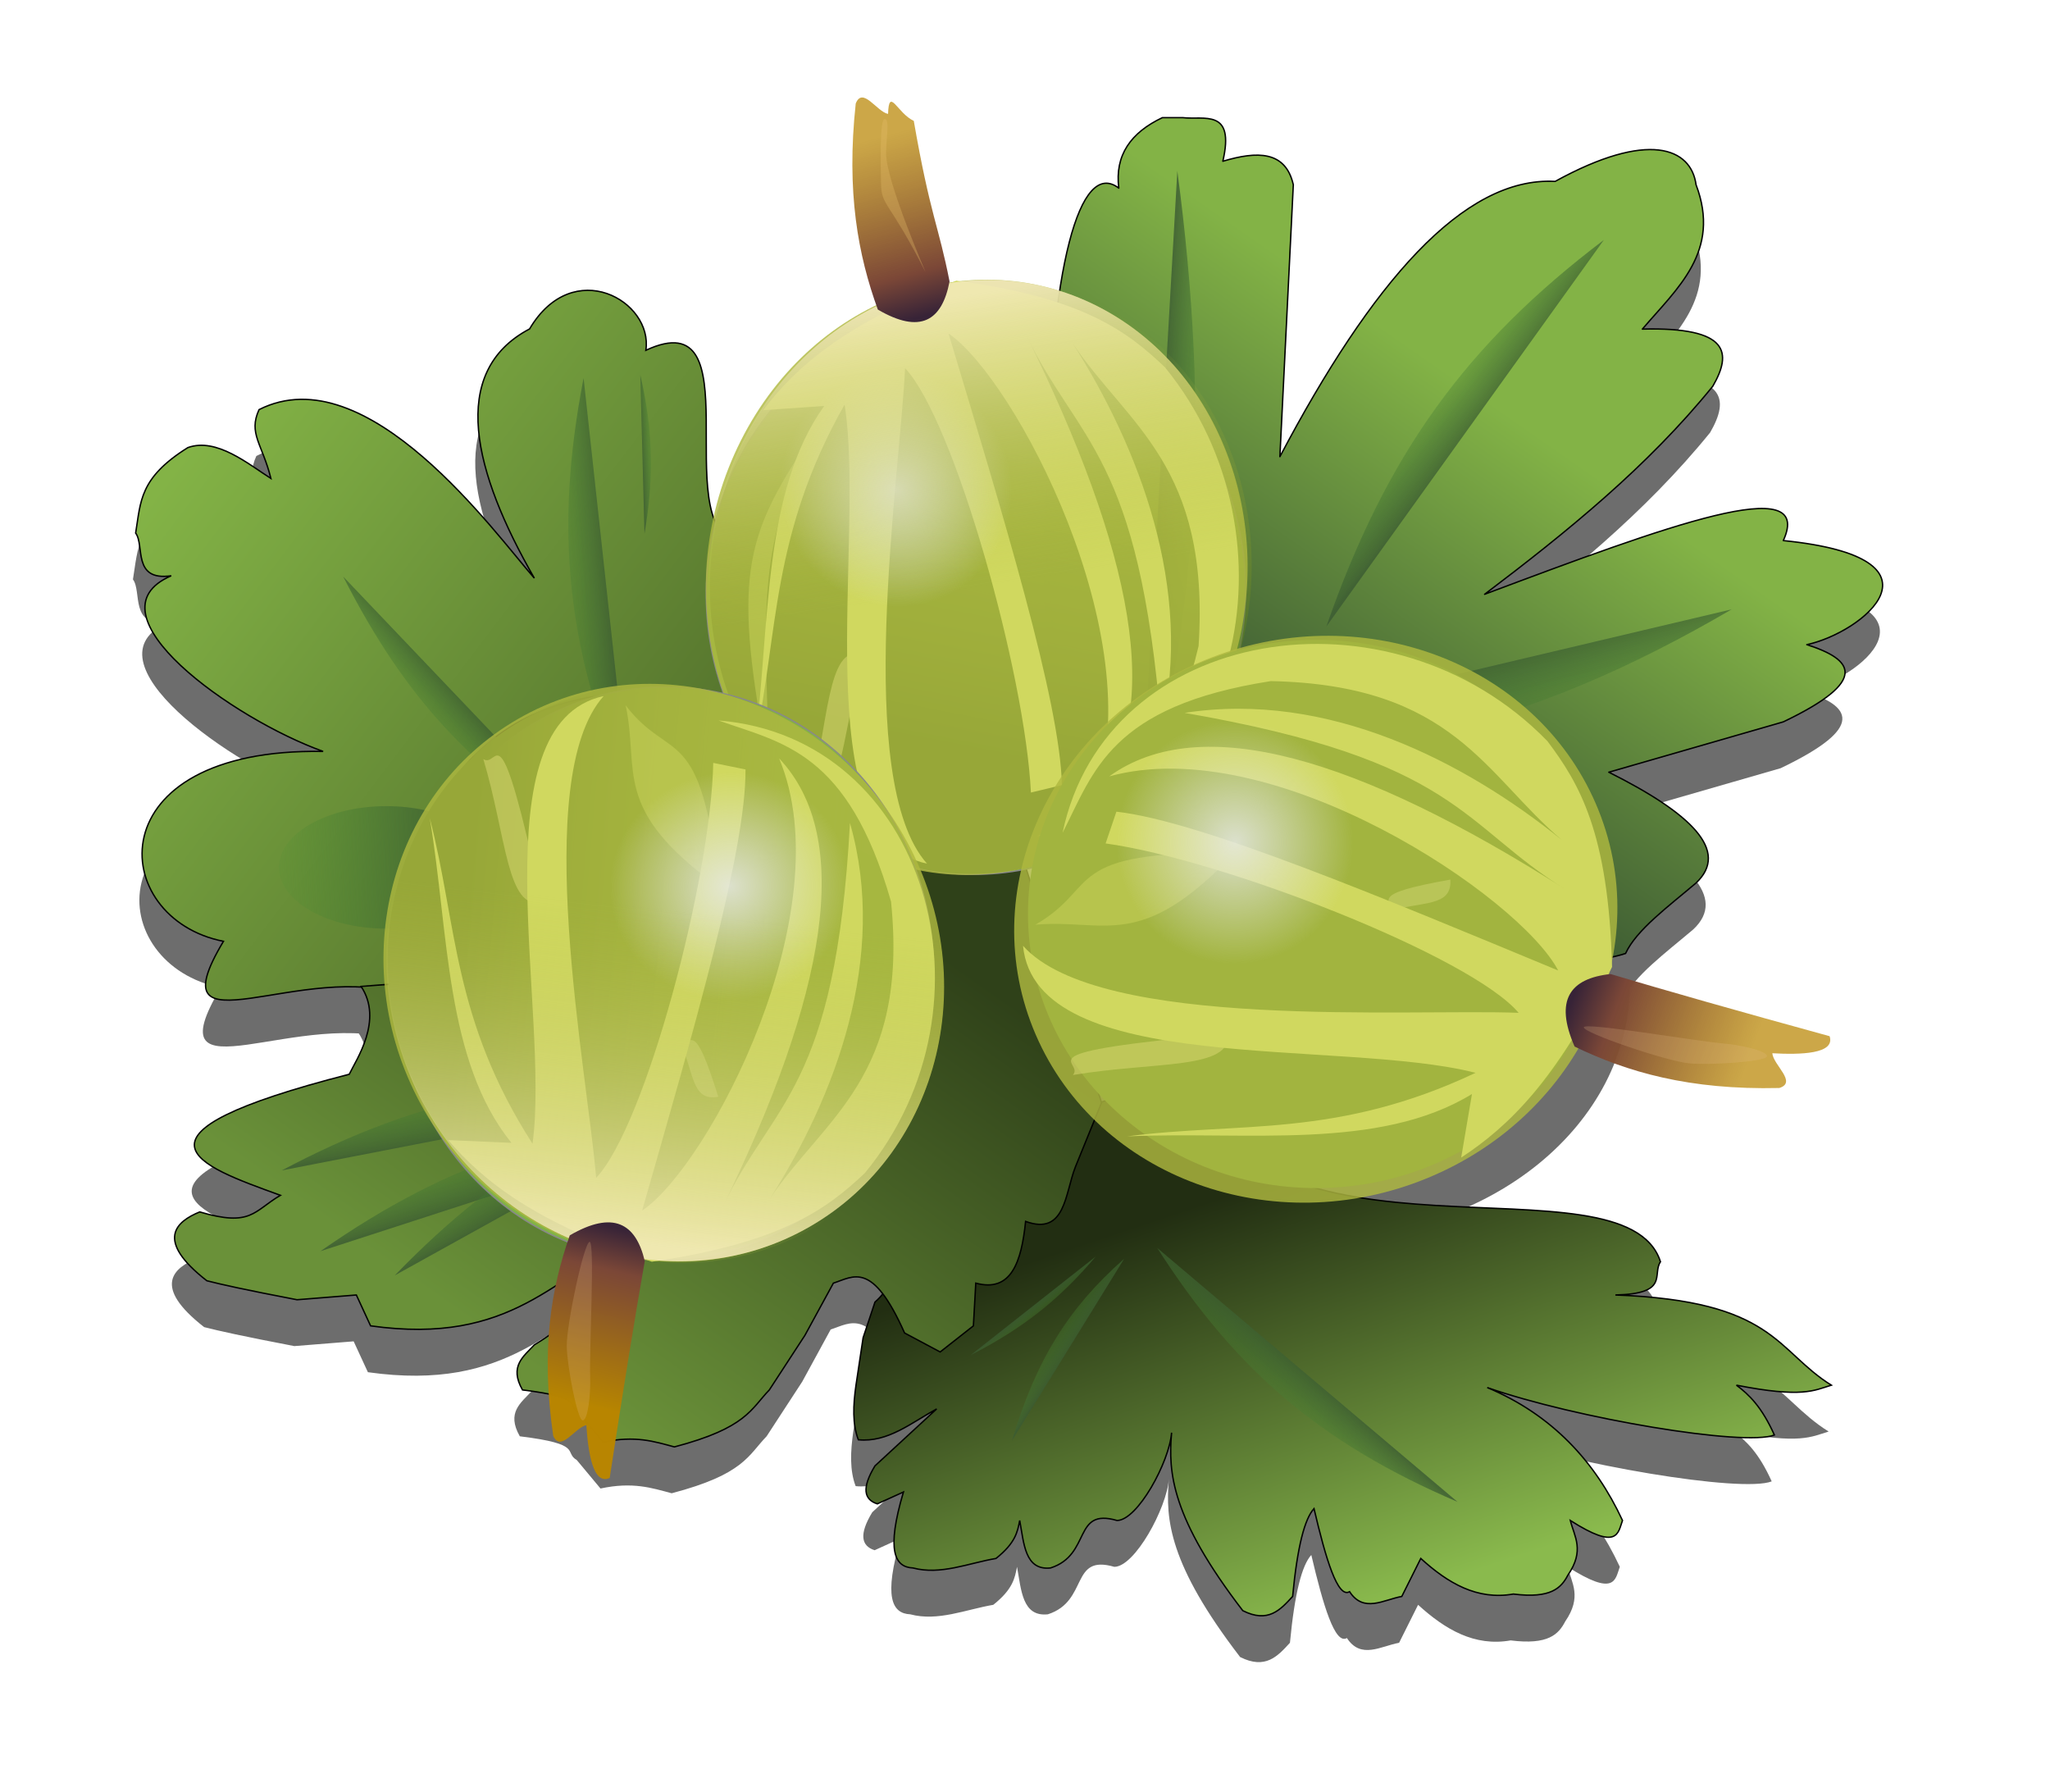 <?xml version="1.0" encoding="UTF-8"?>
<svg viewBox="0 0 322.861 282.216" xmlns="http://www.w3.org/2000/svg" xmlns:xlink="http://www.w3.org/1999/xlink">
 <defs>
  <filter id="g">
   <feGaussianBlur stdDeviation=".755"/>
  </filter>
  <filter id="a">
   <feGaussianBlur stdDeviation=".25"/>
  </filter>
  <filter id="ah">
   <feGaussianBlur stdDeviation="1.501"/>
  </filter>
  <filter id="ag">
   <feGaussianBlur stdDeviation=".969"/>
  </filter>
  <filter id="f" x="-.137" y="-.164" width="1.275" height="1.328">
   <feGaussianBlur stdDeviation=".285"/>
  </filter>
  <filter id="n" x="-.217" y="-.416" width="1.435" height="1.833">
   <feGaussianBlur stdDeviation=".378"/>
  </filter>
  <filter id="e" x="-.163" y="-.313" width="1.327" height="1.626">
   <feGaussianBlur stdDeviation=".284"/>
  </filter>
  <filter id="ai" x="-.299" y="-.083" width="1.599" height="1.166">
   <feGaussianBlur stdDeviation=".38"/>
  </filter>
  <filter id="m" x="-.032" y="-.153" width="1.064" height="1.306"/>
  <linearGradient id="b">
   <stop stop-color="#395632" offset="0"/>
   <stop stop-color="#529d32" stop-opacity="0" offset="1"/>
  </linearGradient>
  <linearGradient id="i">
   <stop stop-color="#2a5816" offset="0"/>
   <stop stop-color="#afb940" stop-opacity="0" offset="1"/>
  </linearGradient>
  <linearGradient id="l">
   <stop stop-color="#afb940" stop-opacity="0" offset="0"/>
   <stop stop-color="#f7ecc5" stop-opacity=".975" offset="1"/>
  </linearGradient>
  <linearGradient id="j" x1="123.78" x2="135.62" y1="-5.121" y2="-.817" gradientUnits="userSpaceOnUse">
   <stop stop-color="#372337" offset="0"/>
   <stop stop-color="#7b4737" offset=".238"/>
   <stop stop-color="#b88500" stop-opacity=".718" offset="1"/>
  </linearGradient>
  <linearGradient id="af" x1="123.78" x2="135.62" y1="-5.121" y2="-.817" gradientUnits="userSpaceOnUse">
   <stop stop-color="#372337" offset="0"/>
   <stop stop-color="#7b4737" offset=".238"/>
   <stop stop-color="#b88500" stop-opacity=".994" offset="1"/>
  </linearGradient>
  <linearGradient id="r" x1="25.512" x2="65.796" y1="35.928" y2="66.521" gradientUnits="userSpaceOnUse">
   <stop stop-color="#83b346" offset="0"/>
   <stop stop-color="#4e6a29" offset="1"/>
  </linearGradient>
  <linearGradient id="q" x1="119.94" x2="97.615" y1="32.742" y2="64.772" gradientUnits="userSpaceOnUse">
   <stop stop-color="#83b346" offset="0"/>
   <stop stop-color="#253d2d" offset="1"/>
  </linearGradient>
  <linearGradient id="p" x1="98.361" x2="88.398" y1="123.57" y2="93.783" gradientUnits="userSpaceOnUse">
   <stop stop-color="#8aba4d" offset="0"/>
   <stop stop-color="#222e12" offset="1"/>
  </linearGradient>
  <linearGradient id="o" x1="55.507" x2="79.372" y1="105.64" y2="71.898" gradientUnits="userSpaceOnUse">
   <stop stop-color="#6a9139" offset="0"/>
   <stop stop-color="#2f4119" offset="1"/>
  </linearGradient>
  <linearGradient id="k" x1="105.41" x2="123.89" y1="67.857" y2="81.507" gradientUnits="userSpaceOnUse" xlink:href="#l"/>
  <linearGradient id="h" x1="100.23" x2="115.53" y1="81.439" y2="59.304" gradientUnits="userSpaceOnUse" xlink:href="#i"/>
  <linearGradient id="ae" x1="99.383" x2="128.89" y1="62.099" y2="71.871" gradientUnits="userSpaceOnUse" xlink:href="#i"/>
  <linearGradient id="ad" x1="108.46" x2="123.89" y1="69.853" y2="81.507" gradientUnits="userSpaceOnUse" xlink:href="#l"/>
  <linearGradient id="ac" x1="119.07" x2="114.76" y1="33.357" y2="29.931" gradientUnits="userSpaceOnUse" xlink:href="#b"/>
  <linearGradient id="ab" x1="102.79" x2="98.482" y1="105.29" y2="101.86" gradientUnits="userSpaceOnUse" xlink:href="#b"/>
  <linearGradient id="aa" x1="45.985" x2="41.675" y1="82.515" y2="79.089" gradientUnits="userSpaceOnUse" xlink:href="#b"/>
  <linearGradient id="z" x1="47.559" x2="43.249" y1="60.349" y2="56.923" gradientUnits="userSpaceOnUse" xlink:href="#b"/>
  <linearGradient id="y" x1="55.069" x2="50.759" y1="36.367" y2="32.941" gradientUnits="userSpaceOnUse" xlink:href="#b"/>
  <linearGradient id="x" x1="96.978" x2="92.668" y1="31.401" y2="27.975" gradientUnits="userSpaceOnUse" xlink:href="#b"/>
  <linearGradient id="w" x1="143.25" x2="138.94" y1="55.262" y2="51.836" gradientUnits="userSpaceOnUse" xlink:href="#b"/>
  <linearGradient id="v" x1="89.468" x2="85.158" y1="101.53" y2="98.105" gradientUnits="userSpaceOnUse" xlink:href="#b"/>
  <linearGradient id="u" x1="43.484" x2="30.039" y1="65.104" y2="66.073" gradientUnits="userSpaceOnUse" xlink:href="#b"/>
  <linearGradient id="d" x1="56.765" x2="52.455" y1="14.201" y2="10.775" gradientUnits="userSpaceOnUse" xlink:href="#b"/>
  <linearGradient id="t" x1="46.348" x2="42.038" y1="94.022" y2="90.596" gradientUnits="userSpaceOnUse" xlink:href="#b"/>
  <linearGradient id="s" x1="51.314" x2="47.004" y1="89.056" y2="85.63" gradientUnits="userSpaceOnUse" xlink:href="#b"/>
  <radialGradient id="c" cx="101.74" cy="25.799" r="6.056" gradientTransform="matrix(1 0 0 1.1 0 -2.58)" gradientUnits="userSpaceOnUse">
   <stop stop-color="#e8eaec" offset="0"/>
   <stop stop-color="#e8eaec" stop-opacity="0" offset="1"/>
  </radialGradient>
 </defs>
 <g transform="matrix(2.182 0 0 2.182 -26.528 -.234)" fill="#6d6d6d" filter="url(#ah)">
  <path d="m41.282 75.324c-7.314-2.752-18.251 4.514-13.19-3.94-8.365-1.648-9.297-13.979 7.194-13.704-6.515-2.338-17.237-9.964-10.963-12.676-2.827 0.406-1.904-2.192-2.569-3.083 0.374-2.288 0.261-3.972 3.768-6.167 2.071-0.745 4.369 1.194 5.995 2.227-0.623-2.503-1.647-3.238-0.856-4.968 7.821-3.952 17.089 9.004 19.87 12.162-4.369-7.598-6.256-14.873-0.343-17.986 3.141-5.316 8.928-2.012 8.393 1.542 7.827-3.644 1.622 12.299 6.509 13.875-1.669 9.154-3.562 10.629 4.625 14.218-14.04-2.667-20.559-6.168-28.435 18.5z"/>
  <path d="m88.692 71.551c6.801-0.907 32.996 3.182 40.602 0.71 0.775-1.696 3.09-3.392 5.087-5.087 2.465-2.314-0.379-5.036-6.298-7.994l12.597-3.634c6.268-2.998 5.046-4.497 1.696-5.572 3.984-0.845 10.798-6.25-1.696-7.51 2.275-4.994-8.359-1.077-21.56 3.876 5.977-4.52 11.772-9.223 16.473-15.019 1.387-2.401 1.212-4.28-5.087-4.118 2.514-2.948 5.7-5.609 3.876-10.417-0.357-2.659-3.437-3.944-10.174-0.242-6.621-0.356-13.243 7.318-19.864 19.864l0.969-19.622c-0.559-2.459-2.603-2.444-5.087-1.696 0.892-3.841-1.365-2.96-2.907-3.149h-1.454c-2.283 1.079-3.449 2.717-3.149 5.087-2.813-2.152-4.986 5.625-5.217 20.904-0.518 16.773 4.923 27.329 1.194 33.619z"/>
  <path d="m97.555 80.977c4.928 15.278 31.672 5.456 34.259 13.532-0.618 0.916 0.668 2.308-3.255 2.398 11.502 0.418 11.574 4.011 15.588 6.509-1.26 0.384-2.074 0.935-6.852 0 0.914 0.68 1.827 1.563 2.741 3.597-2.14 0.845-14.358-1.196-20.727-3.426 4.685 1.958 7.804 5.363 9.764 9.592-0.337 0.919-0.318 2.195-3.768 0 0.297 1.171 1.051 2.16-0.171 3.94-0.483 0.931-1.228 1.713-3.94 1.37-2.603 0.459-4.72-0.782-6.681-2.569l-1.37 2.741c-1.315 0.239-2.753 1.214-3.768-0.343-0.856 0.511-1.713-2.346-2.569-5.995-0.667 0.731-1.197 2.702-1.542 6.338-0.886 0.969-1.766 1.949-3.597 1.028-5.148-6.707-5.395-9.954-5.139-12.847-0.164 2.125-2.466 6.335-3.94 6.338-3.205-0.931-1.829 2.471-4.796 3.426-1.857 0.196-1.919-1.763-2.227-3.426-0.157 0.81-0.296 1.616-1.713 2.741-1.998 0.341-3.997 1.216-5.995 0.685-1.317-0.058-1.939-1.245-0.685-5.481l-1.884 0.856c-0.965-0.308-1.143-1.141-0.171-2.741l4.454-4.111c-1.821 0.995-3.531 2.436-5.653 2.227-0.434-1.125-0.379-2.494-0.171-3.94l0.514-3.426 0.856-2.569c1.129-0.988 0.49-1.295 5.481-3.768l-0.685-3.083c-0.15-1.642-0.421-3.297 2.569-4.625z"/>
  <path d="m40.254 74.468-2.227 0.171c1.619 2.437-0.361 5.301-0.856 6.338-17.156 4.402-10.98 6.561-4.968 8.736-1.933 1.137-2.097 2.304-5.824 1.199-1.671 0.684-3.286 2.005 0.514 4.968 1.071 0.274 2.719 0.643 6.509 1.37l4.282-0.343 1.028 2.227c10.252 1.446 13.3-3.658 19.014-6.338-2.257 2.569-2.913 5.139-7.194 7.708-0.774 0.841-1.834 1.538-0.856 3.255 4.641 0.571 3.146 1.142 4.111 1.713l1.713 2.055c2.327-0.499 3.696-0.042 5.139 0.343 5.216-1.37 5.525-2.741 6.852-4.111l2.569-3.94 2.055-3.768c1.457-0.465 2.802-1.654 5.139 3.597l2.569 1.37 2.398-1.884 0.171-3.083c2.562 0.696 3.299-1.528 3.597-4.454 2.885 1.048 2.836-2.013 3.597-3.94l1.884-4.625-6.509-20.213c-12.934-8.603-42.772-20.319-44.708 11.648z"/>
 </g>
 <path transform="matrix(2.182 0 0 2.182 -35.619 -10.706)" d="m133.96 75.945c0 10.101-10.032 18.29-22.408 18.29s-22.408-8.189-22.408-18.29 10.032-18.29 22.408-18.29c11.108 0 20.54 6.642 22.166 15.611" fill="#6d6d6d" filter="url(#ag)"/>
 <g transform="matrix(2.182 0 0 2.182 -26.104 -7.534)" stroke="#000" stroke-width=".1">
  <path d="m41.282 75.324c-7.314-2.752-18.251 4.514-13.19-3.94-8.365-1.648-9.297-13.979 7.194-13.704-6.515-2.338-17.237-9.964-10.963-12.676-2.827 0.406-1.904-2.192-2.569-3.083 0.374-2.288 0.261-3.972 3.768-6.167 2.071-0.745 4.369 1.194 5.995 2.227-0.623-2.503-1.647-3.238-0.856-4.968 7.821-3.952 17.089 9.004 19.87 12.162-4.369-7.598-6.256-14.873-0.343-17.986 3.141-5.316 8.928-2.012 8.393 1.542 7.827-3.644 1.622 12.299 6.509 13.875-1.669 9.154-3.562 10.629 4.625 14.218-14.04-2.667-20.559-6.168-28.435 18.5z" fill="url(#r)"/>
  <path d="m88.692 71.551c6.801-0.907 32.996 3.182 40.602 0.71 0.775-1.696 3.09-3.392 5.087-5.087 2.465-2.314-0.379-5.036-6.298-7.994l12.597-3.634c6.268-2.998 5.046-4.497 1.696-5.572 3.984-0.845 10.798-6.25-1.696-7.51 2.275-4.994-8.359-1.077-21.56 3.876 5.977-4.52 11.772-9.223 16.473-15.019 1.387-2.401 1.212-4.28-5.087-4.118 2.514-2.948 5.7-5.609 3.876-10.417-0.357-2.659-3.437-3.944-10.174-0.242-6.621-0.356-13.243 7.318-19.864 19.864l0.969-19.622c-0.559-2.459-2.603-2.444-5.087-1.696 0.892-3.841-1.365-2.96-2.907-3.149h-1.454c-2.283 1.079-3.449 2.717-3.149 5.087-2.813-2.152-4.986 5.625-5.217 20.904-0.518 16.773 4.923 27.329 1.194 33.619z" fill="url(#q)" stroke-linecap="round" stroke-linejoin="round"/>
  <path d="m97.555 80.977c4.928 15.278 31.672 5.456 34.259 13.532-0.618 0.916 0.668 2.308-3.255 2.398 11.502 0.418 11.574 4.011 15.588 6.509-1.26 0.384-2.074 0.935-6.852 0 0.914 0.68 1.827 1.563 2.741 3.597-2.14 0.845-14.358-1.196-20.727-3.426 4.685 1.958 7.804 5.363 9.764 9.592-0.337 0.919-0.318 2.195-3.768 0 0.297 1.171 1.051 2.16-0.171 3.94-0.483 0.931-1.228 1.713-3.94 1.37-2.603 0.459-4.72-0.782-6.681-2.569l-1.37 2.741c-1.315 0.239-2.753 1.214-3.768-0.343-0.856 0.511-1.713-2.346-2.569-5.995-0.667 0.731-1.197 2.702-1.542 6.338-0.886 0.969-1.766 1.949-3.597 1.028-5.148-6.707-5.395-9.954-5.139-12.847-0.164 2.125-2.466 6.335-3.94 6.338-3.205-0.931-1.829 2.471-4.796 3.426-1.857 0.196-1.919-1.763-2.227-3.426-0.157 0.81-0.296 1.616-1.713 2.741-1.998 0.341-3.997 1.216-5.995 0.685-1.317-0.058-1.939-1.245-0.685-5.481l-1.884 0.856c-0.965-0.308-1.143-1.141-0.171-2.741l4.454-4.111c-1.821 0.995-3.531 2.436-5.653 2.227-0.434-1.125-0.379-2.494-0.171-3.94l0.514-3.426 0.856-2.569c1.129-0.988 0.49-1.295 5.481-3.768l-0.685-3.083c-0.15-1.642-0.421-3.297 2.569-4.625z" fill="url(#p)"/>
  <path d="m40.254 74.468-2.227 0.171c1.619 2.437-0.361 5.301-0.856 6.338-17.156 4.402-10.98 6.561-4.968 8.736-1.933 1.137-2.097 2.304-5.824 1.199-1.671 0.684-3.286 2.005 0.514 4.968 1.071 0.274 2.719 0.643 6.509 1.37l4.282-0.343 1.028 2.227c10.252 1.446 13.3-3.658 19.014-6.338-2.257 2.569-2.913 5.139-7.194 7.708-0.774 0.841-1.834 1.538-0.856 3.255 4.641 0.571 3.146 1.142 4.111 1.713l1.713 2.055c2.327-0.499 3.696-0.042 5.139 0.343 5.216-1.37 5.525-2.741 6.852-4.111l2.569-3.94 2.055-3.768c1.457-0.465 2.802-1.654 5.139 3.597l2.569 1.37 2.398-1.884 0.171-3.083c2.562 0.696 3.299-1.528 3.597-4.454 2.885 1.048 2.836-2.013 3.597-3.94l1.884-4.625-6.509-20.213c-12.934-8.603-42.772-20.319-44.708 11.648z" fill="url(#o)"/>
 </g>
 <path transform="matrix(2.162 .306 -.3 2.206 34.34 -96.285)" d="m85.305 76.78c0 11.021-8.704 19.956-19.442 19.956s-19.442-8.935-19.442-19.956 8.704-19.956 19.442-19.956 19.442 8.935 19.442 19.956z" fill="#83b346" opacity=".985" stroke="#898989" stroke-linecap="round" stroke-linejoin="round" stroke-width=".1"/>
 <g transform="matrix(2.182 0 0 2.182 -26.104 -7.534)">
  <path transform="matrix(1.093 0 0 1.147 -11.945 -2.954)" d="m109.46 45.005 18.329-24.324c-9.046 6.528-14.341 13.421-18.329 24.324z" fill="url(#ac)" filter="url(#a)" opacity=".929"/>
  <path transform="matrix(.045 -.94 .925 .045 4.812 194.17)" d="m93.186 116.93 18.329-24.324c-9.046 6.528-14.341 13.421-18.329 24.324z" fill="url(#ab)" filter="url(#a)" opacity=".929"/>
  <path transform="matrix(.743 .669 -.669 .743 68.267 -6.383)" d="m36.378 94.163 18.329-24.324c-9.046 6.528-14.341 13.421-18.329 24.324z" fill="url(#aa)" filter="url(#a)" opacity=".929"/>
  <path transform="matrix(.09 -.925 .827 .1 -7.757 92.356)" d="m37.953 71.997 18.329-24.324c-9.046 6.528-14.341 13.421-18.329 24.324z" fill="url(#z)" filter="url(#a)" opacity=".929"/>
  <path transform="matrix(.729 -.685 .685 .729 -8.647 57.166)" d="m45.463 48.015 18.329-24.324c-9.046 6.528-14.341 13.421-18.329 24.324z" fill="url(#y)" filter="url(#a)" opacity=".929"/>
  <path transform="matrix(-.849 .83 -.528 -1.335 193.85 .737)" d="m87.372 43.049 18.329-24.324c-9.046 6.528-14.341 13.421-18.329 24.324z" fill="url(#x)" filter="url(#a)" opacity=".929"/>
  <path transform="matrix(.608 -1.378 -1.396 -.6 104.01 282.39)" d="m133.64 66.91 18.329-24.324c-9.046 6.528-14.341 13.421-18.329 24.324z" fill="url(#w)" filter="url(#a)" opacity=".929"/>
  <path transform="matrix(.442 0 0 .54 49.697 46.319)" d="m79.862 113.18 18.329-24.324c-9.046 6.528-14.341 13.421-18.329 24.324z" fill="url(#v)" filter="url(#a)" opacity=".929"/>
  <path transform="matrix(1.255 0 0 1.377 -8.486 -26.101)" d="m44.695 66.921c0 1.773-2.766 3.21-6.177 3.21s-6.177-1.437-6.177-3.21 2.766-3.21 6.177-3.21c3.062 0 5.662 1.166 6.111 2.74" fill="url(#u)" opacity=".929"/>
  <path transform="matrix(-.201 -.215 -.139 .31 71.553 44.11)" d="m47.158 25.849 18.329-24.324c-9.046 6.528-14.341 13.421-18.329 24.324z" fill="url(#d)" filter="url(#a)" opacity=".929"/>
  <path transform="matrix(.013 -.294 .307 .144 38.985 61.961)" d="m47.158 25.849 18.329-24.324c-9.046 6.528-14.341 13.421-18.329 24.324z" fill="url(#d)" filter="url(#a)" opacity=".929"/>
  <path transform="matrix(.052 -.29 -.332 .074 88.153 113.01)" d="m47.158 25.849 18.329-24.324c-9.046 6.528-14.341 13.421-18.329 24.324z" fill="url(#d)" filter="url(#a)" opacity=".929"/>
  <path transform="matrix(.819 .574 -.574 .819 65.657 -13.888)" d="m36.742 105.67 18.329-24.324c-9.046 6.528-14.341 13.421-18.329 24.324z" fill="url(#t)" filter="url(#a)" opacity=".929"/>
  <path transform="matrix(.914 .407 -.407 .914 43.32 -13.521)" d="m41.708 100.7 18.329-24.324c-9.046 6.528-14.341 13.421-18.329 24.324z" fill="url(#s)" filter="url(#a)" opacity=".929"/>
 </g>
 <path transform="matrix(1.049 -2.083 -1.979 -1.146 178.77 398.43)" d="m129.12 70.131c0 10.369-8.948 18.774-19.985 18.774s-19.985-8.405-19.985-18.774 8.948-18.774 19.985-18.774 19.985 8.405 19.985 18.774z" fill="url(#ae)"/>
 <path transform="matrix(1.049 -2.083 -1.979 -1.146 178.13 398.61)" d="m129.12 70.131c0 10.369-8.948 18.774-19.985 18.774s-19.985-8.405-19.985-18.774 8.948-18.774 19.985-18.774 19.985 8.405 19.985 18.774z" fill="#afb940" opacity=".818"/>
 <path transform="matrix(.234 -10.705 -1.15 -.479 94.124 1125.2)" d="m93.992-4.386c2.575 5.667 3.22 3.993 4.983-4.118-1.967 6.215-2.532 5.335-4.983 4.118z" fill="#ced65d" fill-opacity=".98" filter="url(#f)" opacity=".684"/>
 <path transform="matrix(.498 -5.839 -2.833 -.303 .168 988.58)" d="m148.64-18.774c0.349-0.771-1.598-1.15 4.118-2.18 0.124 1.913-1.925 1.454-4.118 2.18z" fill="#d8d971" filter="url(#e)" opacity=".729"/>
 <path transform="matrix(.196 -2.302 -2.174 -.232 109.91 333.6)" d="m116.28 5.756 0.727-4.361c-6.28 3.913-15.201 2.544-23.256 2.907 7.609-1.007 14.145 0.134 23.498-4.361-9.135-2.379-29.667 0.318-30.523-8.721 5.118 5.838 26.08 4.304 33.43 4.603-3.214-3.876-19.893-10.507-27.859-11.628l0.727-2.18c5.658 0.642 17.861 5.865 29.797 10.901-2.564-5.025-19.165-16.442-30.281-13.324 6.185-4.538 16.832-1.268 30.766 7.752-7.025-4.417-7.185-8.842-25.678-12.112 9.669-1.521 18.897 3.356 25.436 8.721-5.161-4.439-7.294-10.643-19.622-10.901-10.832 1.716-11.936 6.21-14.05 10.417 2.934-14.259 22.142-17.36 32.703-6.298 2.135 2.897 4.13 6.259 4.361 15.504-3.78 7.858-7.034 10.98-10.174 13.081z" fill="#d0d85f" filter="url(#g)"/>
 <path transform="matrix(.259 -3.039 -2.728 -.291 185.14 393.76)" d="m107.8 25.799c0 3.679-2.712 6.662-6.056 6.662s-6.056-2.983-6.056-6.662 2.711-6.662 6.056-6.662 6.056 2.983 6.056 6.662z" fill="url(#c)" opacity=".818"/>
 <path transform="matrix(1.043 -2.077 -1.965 -1.142 177.97 397.57)" d="m129.12 70.131c0 10.369-8.948 18.774-19.985 18.774s-19.985-8.405-19.985-18.774 8.948-18.774 19.985-18.774 19.985 8.405 19.985 18.774z" fill="url(#ad)" opacity=".818"/>
 <g transform="matrix(.196 -2.302 -2.174 -.232 109.91 333.6)">
  <path d="m123.93-1.863c-1.378-3.204-0.307-4.677 2.422-4.978 3.701 1.123 4.344 1.794 10.628 3.549 0.399 1.23 2.162 1.995 0.286 1.889 0.064 0.811 1.7 1.995 0.472 2.385-6.095 0.147-10.283-1.106-13.808-2.845z" fill="url(#j)"/>
  <path d="m136.9-1.197c-0.032 0.377-3.066 0.016-4.394-0.124-1.566-0.166-1.087-0.689-5.659-3.717-0.3-0.199 5.809 3.374 7.741 3.538 1.027 0.087 2.343-0.073 2.311 0.304z" fill="#e6bc69" filter="url(#ai)" opacity=".569"/>
 </g>
 <path transform="matrix(2.162 .311 -.3 2.24 -14.815 -39.183)" d="m85.305 76.78c0 11.021-8.704 19.956-19.442 19.956s-19.442-8.935-19.442-19.956 8.704-19.956 19.442-19.956 19.442 8.935 19.442 19.956z" fill="#83b346" opacity=".985" stroke="#898989" stroke-linecap="round" stroke-linejoin="round" stroke-width=".1"/>
 <g transform="matrix(.273 2.232 -2.24 .272 51.73 -81.579)">
  <path transform="matrix(.945 -.397 .402 .946 -24.743 -33.905)" d="m129.12 70.131c0 10.369-8.948 18.774-19.985 18.774s-19.985-8.405-19.985-18.774 8.948-18.774 19.985-18.774 19.985 8.405 19.985 18.774z" fill="url(#h)"/>
  <path transform="matrix(.945 -.397 .402 .946 -24.853 -33.619)" d="m129.12 70.131c0 10.369-8.948 18.774-19.985 18.774s-19.985-8.405-19.985-18.774 8.948-18.774 19.985-18.774 19.985 8.405 19.985 18.774z" fill="#afb940" opacity=".818"/>
  <path transform="matrix(2.697 0 0 1.197 -165.94 -4.975)" d="m93.992-4.386c1.762-0.349 2.629 1.598 4.983-4.118-4.372-0.124-3.322 1.925-4.983 4.118z" fill="#ced65d" fill-opacity=".98" filter="url(#f)" opacity=".684"/>
  <path d="m111.43-11.143c0.349-0.771-1.598-1.15 4.118-2.18 0.124 1.913-1.925 1.454-4.118 2.18z" fill="#e6e588" filter="url(#n)" opacity=".587"/>
  <path transform="matrix(2.537 0 0 1.303 -287.01 24.553)" d="m148.64-18.774c0.349-0.771-1.598-1.15 4.118-2.18 0.124 1.913-1.925 1.454-4.118 2.18z" fill="#d8d971" filter="url(#e)" opacity=".729"/>
  <path d="m116.28 5.756 0.727-4.361c-6.28 3.913-15.201 2.544-23.256 2.907 7.609-1.007 14.145 0.134 23.498-4.361-9.135-2.379-29.667 0.318-30.523-8.721 5.118 5.838 26.08 4.304 33.43 4.603-3.214-3.876-19.893-10.507-27.859-11.628l0.727-2.18c5.658 0.642 17.861 5.865 29.797 10.901-2.564-5.025-19.165-16.442-30.281-13.324 6.185-4.538 16.832-1.268 30.766 7.752-7.025-4.417-7.185-8.842-25.678-12.112 9.669-1.521 18.897 3.356 25.436 8.721-5.161-4.439-7.294-10.643-19.622-10.901-10.832 1.716-11.936 6.21-14.05 10.417 2.934-14.259 22.142-17.36 32.703-6.298 2.135 2.897 4.13 6.259 4.361 15.504-3.78 7.858-7.034 10.98-10.174 13.081z" fill="#d0d85f" filter="url(#g)"/>
  <path transform="matrix(1.32 0 0 1.255 -33.285 -48.263)" d="m107.8 25.799c0 3.679-2.712 6.662-6.056 6.662s-6.056-2.983-6.056-6.662 2.711-6.662 6.056-6.662 6.056 2.983 6.056 6.662z" fill="url(#c)" opacity=".818"/>
  <path transform="matrix(.942 -.395 .401 .94 -24.409 -33.507)" d="m129.12 70.131c0 10.369-8.948 18.774-19.985 18.774s-19.985-8.405-19.985-18.774 8.948-18.774 19.985-18.774 19.985 8.405 19.985 18.774z" fill="url(#k)" opacity=".818"/>
  <path d="m123.93-1.863c-1.378-3.204-0.307-4.677 2.422-4.978 3.701 1.123 8.494 2.513 14.777 4.267 0.399 1.23-1.988 1.277-3.864 1.171 0.064 0.811 1.7 1.995 0.472 2.385-6.095 0.147-10.283-1.106-13.808-2.845z" fill="url(#af)"/>
  <path d="m136.9-1.197c-0.032 0.377-3.939 0.625-5.267 0.484-1.566-0.166-7.115-2.093-7.083-2.47s7.515 0.949 9.447 1.113c1.027 0.087 2.935 0.496 2.903 0.873z" fill="#e6bc8c" filter="url(#m)" opacity=".468"/>
 </g>
 <path transform="matrix(2.182 0 0 2.312 -39.187 -27.063)" d="m133.78 73.954c0 10.312-9.318 18.671-20.812 18.671s-20.812-8.359-20.812-18.671 9.318-18.671 20.812-18.671 20.812 8.359 20.812 18.671z" fill="#689e3c"/>
 <g transform="matrix(2.335 0 0 2.294 -41.386 169.07)">
  <path transform="matrix(.945 -.397 .402 .946 -24.743 -33.905)" d="m129.12 70.131c0 10.369-8.948 18.774-19.985 18.774s-19.985-8.405-19.985-18.774 8.948-18.774 19.985-18.774 19.985 8.405 19.985 18.774z" fill="url(#h)"/>
  <path transform="matrix(.945 -.397 .402 .946 -24.853 -33.619)" d="m129.12 70.131c0 10.369-8.948 18.774-19.985 18.774s-19.985-8.405-19.985-18.774 8.948-18.774 19.985-18.774 19.985 8.405 19.985 18.774z" fill="#afb940" opacity=".818"/>
  <path transform="matrix(2.697 0 0 1.197 -165.94 -4.975)" d="m93.992-4.386c1.762-0.349 2.629 1.598 4.983-4.118-4.372-0.124-3.322 1.925-4.983 4.118z" fill="#ced65d" fill-opacity=".98" filter="url(#f)" opacity=".684"/>
  <path d="m111.43-11.143c0.349-0.771-1.598-1.15 4.118-2.18 0.124 1.913-1.925 1.454-4.118 2.18z" fill="#e6e588" filter="url(#n)" opacity=".587"/>
  <path transform="matrix(2.537 0 0 1.303 -287.01 24.553)" d="m148.64-18.774c0.349-0.771-1.598-1.15 4.118-2.18 0.124 1.913-1.925 1.454-4.118 2.18z" fill="#d8d971" filter="url(#e)" opacity=".729"/>
  <path d="m116.28 5.756 0.727-4.361c-6.28 3.913-15.201 2.544-23.256 2.907 7.609-1.007 14.145 0.134 23.498-4.361-9.135-2.379-29.667 0.318-30.523-8.721 5.118 5.838 26.08 4.304 33.43 4.603-3.214-3.876-19.893-10.507-27.859-11.628l0.727-2.18c5.658 0.642 17.861 5.865 29.797 10.901-2.564-5.025-19.165-16.442-30.281-13.324 6.185-4.538 16.832-1.268 30.766 7.752-7.025-4.417-7.185-8.842-25.678-12.112 9.669-1.521 18.897 3.356 25.436 8.721-5.161-4.439-7.294-10.643-19.622-10.901-10.832 1.716-11.936 6.21-14.05 10.417 2.934-14.259 22.142-17.36 32.703-6.298 2.135 2.897 4.13 6.259 4.361 15.504-3.78 7.858-7.034 10.98-10.174 13.081z" fill="#d0d85f" filter="url(#g)"/>
  <path transform="matrix(1.32 0 0 1.255 -33.285 -48.263)" d="m107.8 25.799c0 3.679-2.712 6.662-6.056 6.662s-6.056-2.983-6.056-6.662 2.711-6.662 6.056-6.662 6.056 2.983 6.056 6.662z" fill="url(#c)" opacity=".818"/>
  <path transform="matrix(.942 -.395 .401 .94 -24.409 -33.507)" d="m129.12 70.131c0 10.369-8.948 18.774-19.985 18.774s-19.985-8.405-19.985-18.774 8.948-18.774 19.985-18.774 19.985 8.405 19.985 18.774z" fill="url(#k)" opacity=".818"/>
  <path d="m123.93-1.863c-1.378-3.204-0.307-4.677 2.422-4.978 3.701 1.123 8.494 2.513 14.777 4.267 0.399 1.23-1.988 1.277-3.864 1.171 0.064 0.811 1.7 1.995 0.472 2.385-6.095 0.147-10.283-1.106-13.808-2.845z" fill="url(#j)"/>
  <path d="m136.9-1.197c-0.032 0.377-3.939 0.625-5.267 0.484-1.566-0.166-7.115-2.093-7.083-2.47s7.515 0.949 9.447 1.113c1.027 0.087 2.935 0.496 2.903 0.873z" fill="#e6bc8c" filter="url(#m)" opacity=".468"/>
 </g>
</svg>
